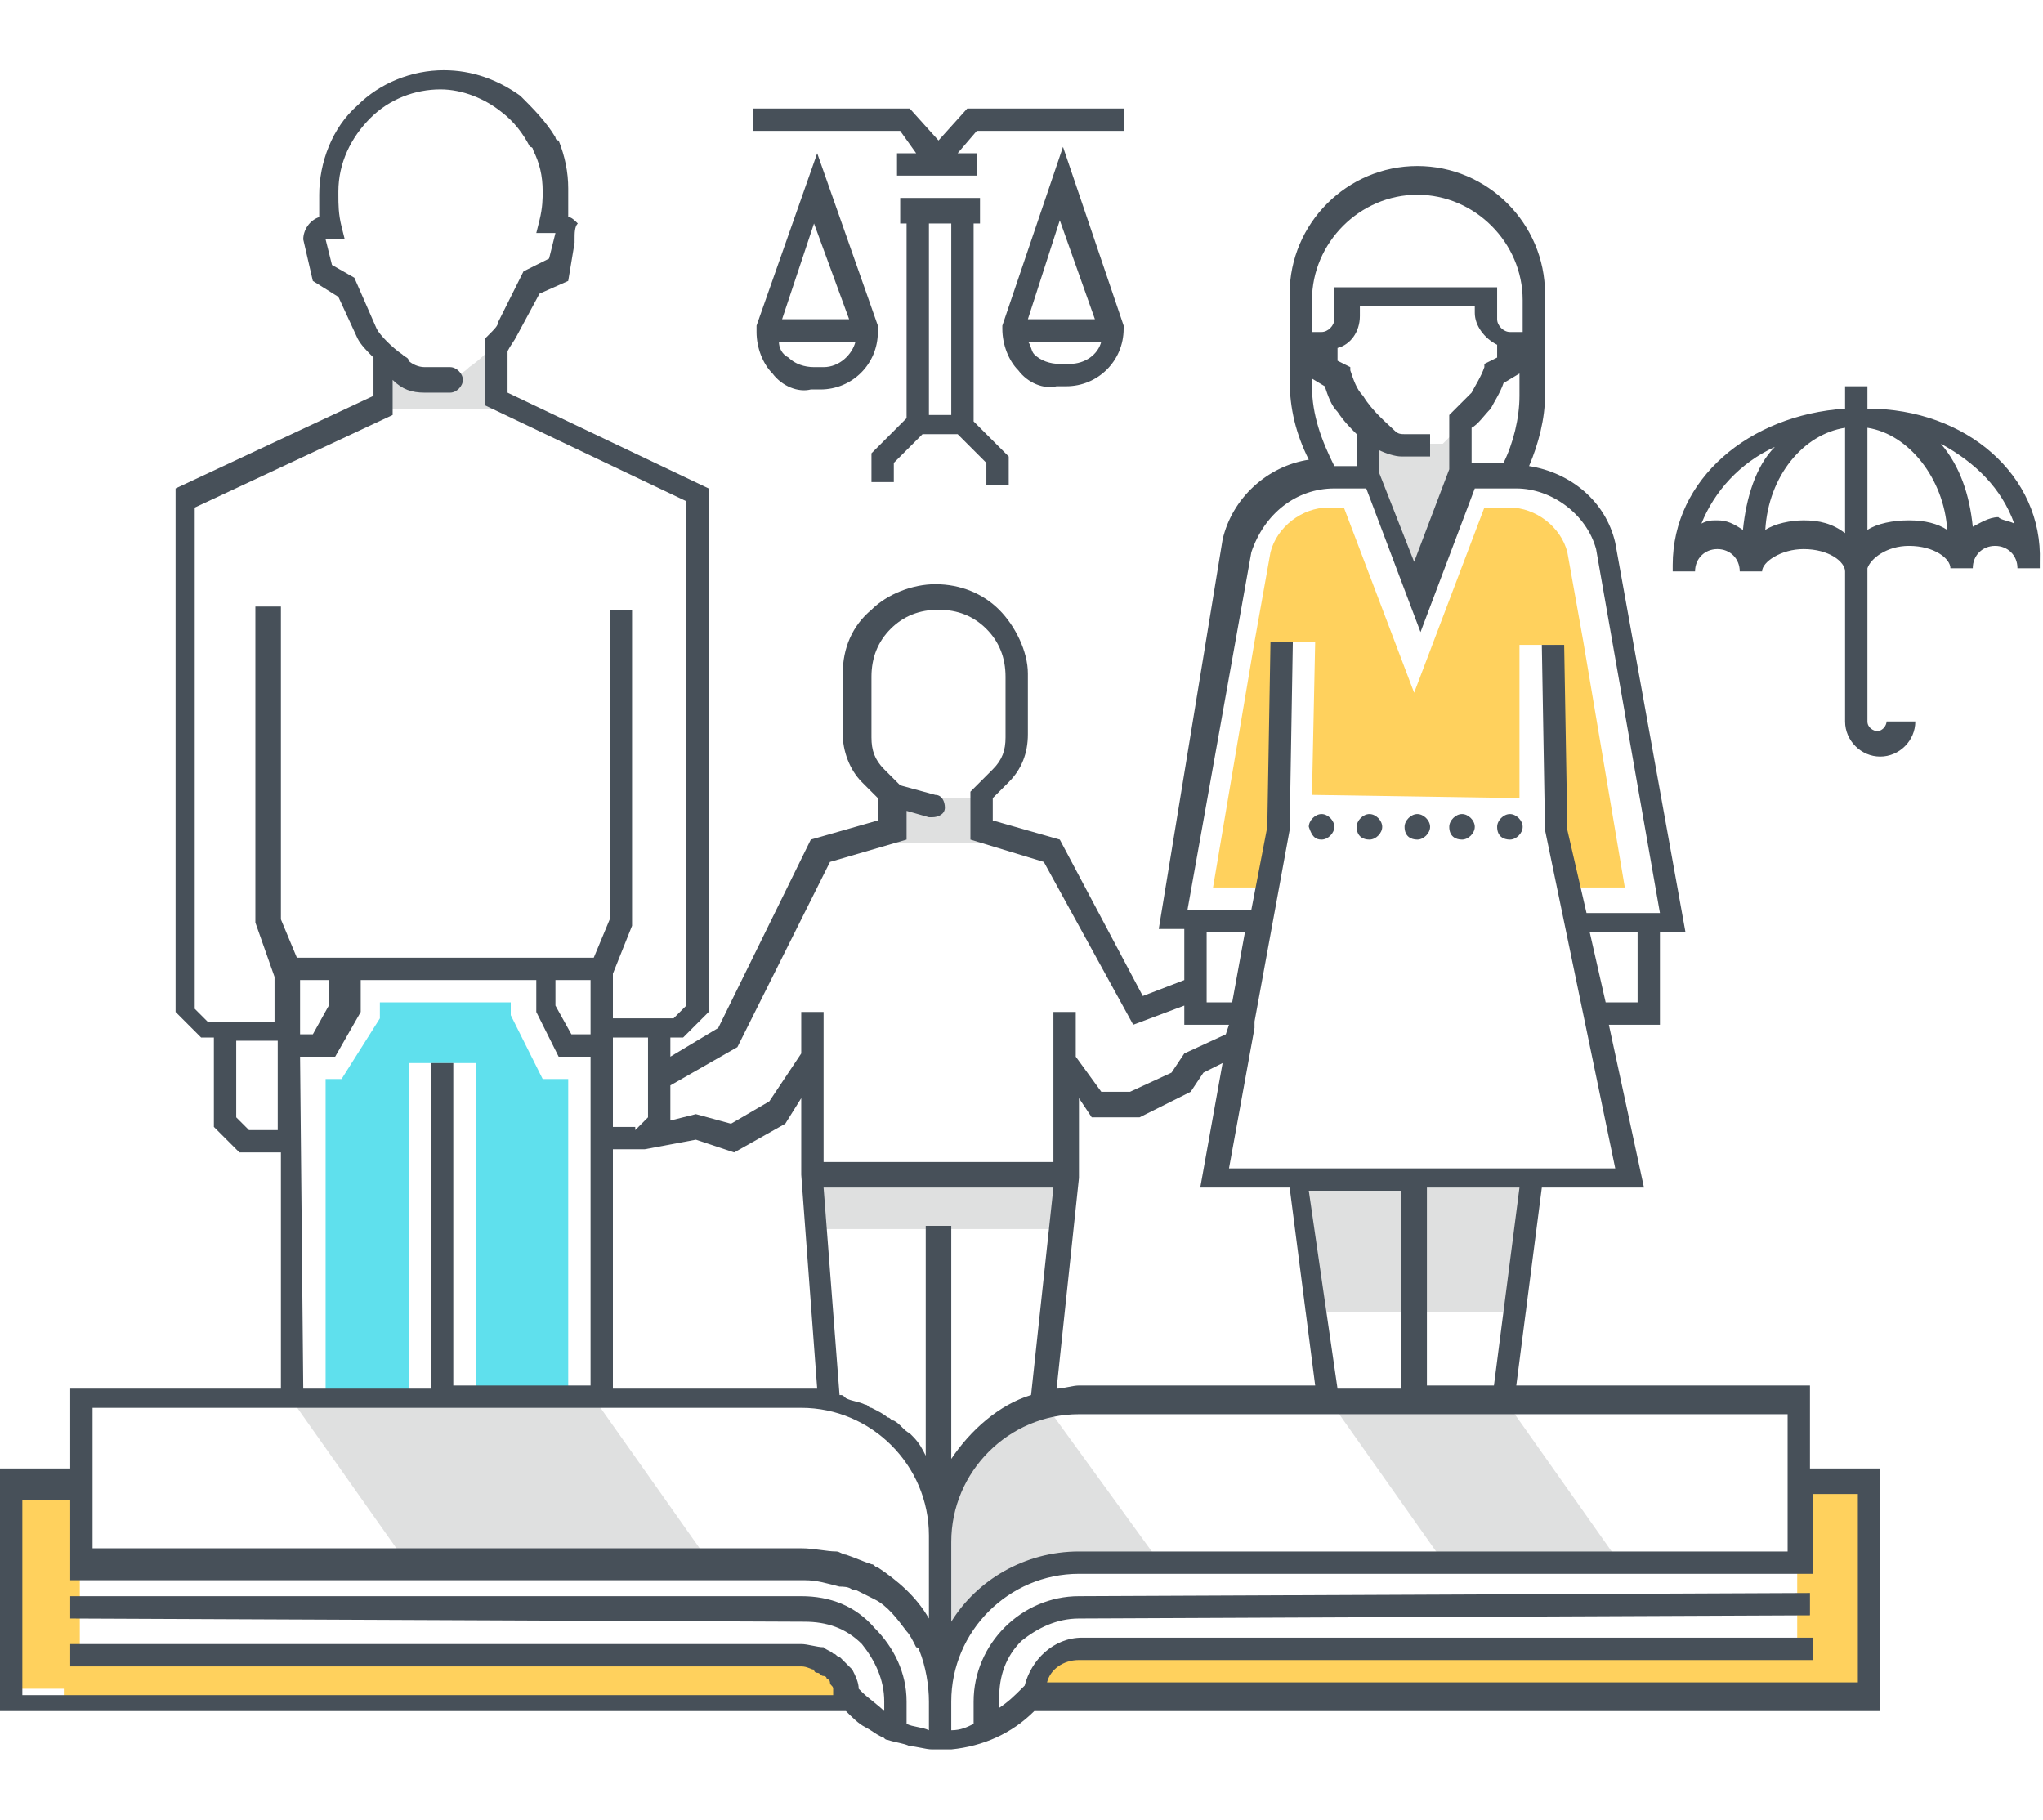<svg id="Слой_1" xmlns="http://www.w3.org/2000/svg" width="64" height="57" viewBox="0 0 64 57"><style>.st0{fill:#ffd15d}.st1{fill:#dfe0e0}.st2{fill:#5fe0ed}.st3{fill:#475059}</style><path class="st0" d="M41.1 24.9l.1-4.8h-.9l-.3 5.6-.3 2.1H38l1.3-7.7.5-2.8c.2-.8 1-1.4 1.8-1.4h.5l2.2 5.8 2.2-5.8h.8c.8 0 1.6.6 1.8 1.4l.5 2.8 1.3 7.7h-1.7l-.2-2.1-.3-5.5h-1.1V25l-6.5-.1zM26.6 53.2c0-.8-.7-1.5-1.5-1.5H2.5v-5.3H.4v6.5H2v.3h24.6zm30.3 0v-.3h1.6v-6.5h-2.2v5.3H33.8c-.8 0-1.5.7-1.5 1.5h24.6z"/><path class="st1" d="M30.8 26.4h-2.9V25h2.9v1.4zM18.6 43.8H9.1l3.6 5.1h9.5l-3.6-5.1zm32.1 5.1h-5.5l-3.6-5.1h5.5l3.6 5.1zm-14.4 0h-3.1l-2.2 1-1.6 1.9.3-5.4 1.4-1.6 1.5-1 3.7 5.1zm-2.9-10.4h-7.6v-1.7h7.6v1.7zm14.4 2.6h-6.9l-.4-4.2h7.6l-.3 4.2zM43 13.5l.6.4h1.6l.6-.6v1.6l-1.5 3.5-1.5-3.8.2-1.1zm-31-1.4V11c-.1-.1-.2-.2-.3-.2.2.3.6.5.8.7.2.2.5.3.7.3h.8c.3 0 .5-.1.7-.3.3-.2.6-.5.9-.8l.1-.1-.2.2v2H12v-.7z"/><path class="st2" d="M14.9 43.8V33.3h-2.1v10.5H9.3h.9v-10h.5l1.2-1.9v-.5H16v.4l1 2h.8v10z"/><path class="st3" d="M28.2 4.1h-4.6v-.7h4.9l.9 1 .9-1h4.9v.7h-4.6l-.6.7h.6v.7h-2.5v-.7h.6l-.5-.7zm3.7 7.5c-.3-.3-.5-.8-.5-1.3v-.1l1.9-5.6 1.9 5.6v.1c0 1-.8 1.8-1.8 1.8h-.3c-.4.1-.9-.1-1.2-.5zm.3-1.6h2.1l-1.1-3.1-1 3.1zm0 .7c.1.1.1.3.2.4.2.2.5.3.8.3h.3c.5 0 .9-.3 1-.7h-2.3zm31.7 6.9v.2h-.7c0-.4-.3-.7-.7-.7-.4 0-.7.3-.7.7h-.7c0-.3-.5-.7-1.3-.7-.7 0-1.2.4-1.3.7v4.8c0 .2.2.3.3.3.2 0 .3-.2.3-.3h.9c0 .6-.5 1.1-1.1 1.1s-1.1-.5-1.1-1.1v-4.7c0-.3-.5-.7-1.3-.7-.7 0-1.3.4-1.3.7h-.7c0-.4-.3-.7-.7-.7-.4 0-.7.3-.7.7h-.7v-.2c0-2.7 2.4-4.7 5.4-4.9v-.7h.7v.7c3.1 0 5.5 2.1 5.4 4.8zM55.6 14c-1.1.5-1.9 1.4-2.3 2.4.2-.1.3-.1.5-.1.3 0 .5.1.8.3.1-1 .4-2 1-2.6zm2.2-.6c-1.3.2-2.4 1.5-2.5 3.2.3-.2.8-.3 1.2-.3.5 0 .9.1 1.3.4v-3.3zm3.2 3.2c-.1-1.6-1.2-3-2.5-3.2v3.2c.3-.2.8-.3 1.3-.3s.9.1 1.2.3zm2.1-.2c-.4-1.1-1.2-1.9-2.3-2.5.6.7.9 1.6 1 2.6.2-.1.5-.3.8-.3.1.1.3.1.5.2zm-32.2-1.3v-.6l-.9-.9h-1.1l-.9.9v.6h-.7v-.9l1.1-1.1V7h-.2v-.8h2.5V7h-.2v6.2l1.1 1.1v.9h-.7zM29.8 7h-.7v6h.7V7zm-5.6 4.7c-.3-.3-.5-.8-.5-1.3v-.2l1.9-5.4 1.9 5.4v.2c0 1-.8 1.8-1.8 1.8h-.3c-.4.1-.9-.1-1.2-.5zm.3-1.7h2.1l-1.1-3-1 3zm-.1.7c0 .2.1.4.3.5.2.2.5.3.8.3h.3c.5 0 .9-.4 1-.8h-2.4zm18.5 15.6c.2 0 .4-.2.4-.4s-.2-.4-.4-.4-.4.2-.4.4c0 .3.2.4.4.4zm4.4 0c.2 0 .4-.2.4-.4s-.2-.4-.4-.4-.4.2-.4.4c0 .3.2.4.4.4zm-1.5 0c.2 0 .4-.2.4-.4s-.2-.4-.4-.4-.4.2-.4.4c0 .3.2.4.4.4zM58.9 46v7.6H32.4c-.7.7-1.6 1.1-2.6 1.2h-.6c-.2 0-.5-.1-.7-.1-.2-.1-.4-.1-.7-.2-.1 0-.1-.1-.2-.1-.2-.1-.3-.2-.5-.3-.2-.1-.4-.3-.6-.5H0V46h2.2v-2.5h6.6v-7.4H7.5l-.8-.8v-2.8h-.4l-.8-.8V15.3l6.2-2.9v-1.2c-.2-.2-.4-.4-.5-.6l-.6-1.3-.8-.5-.3-1.3c0-.3.2-.6.5-.7v-.7c0-1 .4-2.1 1.2-2.8.7-.7 1.7-1.1 2.7-1.1.9 0 1.7.3 2.4.8.4.4.8.8 1.1 1.3 0 0 0 .1.1.1.2.5.3 1 .3 1.5V6.8c.1 0 .2.1.3.2-.1.1-.1.3-.1.5v.1l-.2 1.2-.9.4-.7 1.3c-.1.2-.2.3-.3.5v1.3l6.3 3v16.4l-.8.8H21v.6l1.5-.9 2.9-5.9 2.1-.6V25l-.5-.5c-.4-.4-.6-1-.6-1.5v-1.9c0-.8.3-1.5.9-2 .5-.5 1.3-.8 2-.8.8 0 1.5.3 2 .8s.9 1.3.9 2V23c0 .6-.2 1.1-.6 1.5l-.5.5v.7l2.1.6 2.6 4.9 1.3-.5v-1.6h-.8l2-12.2c.3-1.3 1.4-2.3 2.7-2.5-.4-.8-.6-1.6-.6-2.5V9.2c0-2.2 1.8-4 4-4s4 1.8 4 4v3.2c0 .7-.2 1.5-.5 2.2 1.3.2 2.4 1.1 2.7 2.4l2.2 12.2H52v2.9h-1.6l1.1 5.1h-3.2l-.8 6.2h9.2V46h2.2zm-11.3-8.8h-2.9v6.2h2.1l.8-6.2zm3.7-8h-1.5l.5 2.2h1v-2.2zM41.1 12.1c0 .9.3 1.7.7 2.5h.7v-1c-.2-.2-.4-.4-.6-.7-.2-.2-.3-.5-.4-.8l-.5-.3v-1.4h.4c.2 0 .4-.2.4-.4V9h5.1v1c0 .2.2.4.4.4h.4v-1c0-1.8-1.5-3.3-3.3-3.3-1.8 0-3.3 1.5-3.3 3.3v2.7zm3.7 1.5v.7h-.9c-.2 0-.5-.1-.7-.2v.7l1.1 2.8 1.1-2.9V13l.2-.2.5-.5c.1-.2.3-.5.4-.8v-.1l.4-.2v-.4c-.4-.2-.7-.6-.7-1v-.2h-3.6v.3c0 .5-.3.9-.7 1v.4l.4.2v.1c.1.3.2.6.4.8.3.5.8.9 1 1.1.1.1.2.1.3.1h.8zm1.4.9h.9c.3-.6.5-1.4.5-2.1v-.7l-.5.3c-.1.3-.3.6-.4.8-.2.2-.4.5-.6.6v1.1zm-9 14h2l.5-2.6.1-5.8h.7l-.1 5.9-1.1 6v.2l-.8 4.4h12.1L48.4 26l-.1-5.8h.7l.1 5.8.6 2.6H52l-2-11.4c-.3-1.1-1.4-1.9-2.5-1.9h-1.3l-1.7 4.5-1.7-4.5h-1c-1.2 0-2.2.8-2.6 2l-2 11.2zm.4 8.7l.7-3.9-.6.3-.4.6-1.6.8h-1.5l-.4-.6v2.5l-.7 6.6c.2 0 .5-.1.7-.1h7.4l-.8-6.2h-2.8zm4.3 6.3h2v-6.2H41l.9 6.2zM39 29.2h-1.2v2.2h.8l.4-2.2zM21 34v1.1l.8-.2 1.1.3 1.2-.7 1-1.5v-1.3h.7v4.7H33v-4.7h.7v1.4l.8 1.1h.9l1.3-.6.4-.6 1.3-.6.1-.3h-1.4v-.6l-1.6.6-2.8-5.1-2.3-.7v-1.5l.7-.7c.3-.3.4-.6.4-1v-1.9c0-.6-.2-1.1-.6-1.5-.4-.4-.9-.6-1.5-.6s-1.1.2-1.5.6c-.4.4-.6.9-.6 1.5v1.9c0 .4.1.7.4 1l.5.5 1.1.3c.2 0 .3.2.3.4s-.2.3-.4.3h-.1l-.7-.2v.9L26 27l-2.9 5.8L21 34zm-2.5-3.3h-1.1v.8l.5.9h.6v-1.7zm.7 5.4v7.4h6.4l-.5-6.7v-2.4l-.5.8-1.6.9-1.2-.4-1.6.3h-1zm.7-.7l.4-.4v-2.5h-1.1v2.8h.7zm-11.2 0v-2.8H7.4V35l.4.4h.9zm.1-16.3v9.7l.5 1.2h9.3l.5-1.2v-9.7h.7V29l-.6 1.5v1.4h1.9l.4-.4V15.7l-6.3-3v-2.1l.1-.1c.2-.2.3-.3.3-.4l.8-1.6.8-.4.2-.8H16.8l.1-.4c.1-.4.1-.7.1-.9 0-.5-.1-.9-.3-1.3 0 0 0-.1-.1-.1-.2-.4-.5-.8-.9-1.1-.5-.4-1.2-.7-1.9-.7-.8 0-1.6.3-2.2.9-.6.6-1 1.4-1 2.3v.1c0 .3 0 .6.1 1l.1.4h-.6l.2.8.7.4.7 1.6c.1.2.5.6.8.8.1.1.2.1.2.2.1.1.3.2.5.2h.8c.2 0 .4.2.4.4s-.2.4-.4.4h-.8c-.4 0-.7-.1-1-.4V13l-6.2 2.9v15.7l.4.4h2.1v-1.4L8 28.9V19h.8zm.6 11.6v1.7h.4l.5-.9v-.8h-.9zm.1 12.8h4V33.3h.7v10.1h4.3V33.1h-1l-.7-1.4v-1h-5.5v1l-.8 1.4H9.4l.1 10.4zm-6.6 5h22.2c.4 0 .8.1 1.1.1.1 0 .2.1.3.1.3.1.5.2.8.3.1 0 .1.1.2.1.6.4 1.2.9 1.6 1.6v-2.6c0-2.2-1.8-4-4-4H2.9v4.4zm23.2 4.4c0-.1-.1-.1-.1-.2 0 0 0-.1-.1-.1 0-.1-.1-.1-.1-.1-.1 0-.1-.1-.2-.1 0 0-.1 0-.1-.1-.1 0-.2-.1-.4-.1H2.2v-.7h22.9c.2 0 .5.1.7.1.1.1.2.1.3.2.1 0 .1.1.2.1l.4.4c.1.2.2.4.2.6l.1.1c.2.2.5.4.7.6v-.3c0-.7-.3-1.3-.7-1.8-.5-.5-1.1-.7-1.8-.7l-23-.1V50h22.9c.9 0 1.7.3 2.3 1 .6.6 1 1.4 1 2.3v.7c.2.1.5.1.7.2v-.9c0-.5-.1-1.1-.3-1.6 0-.1-.1-.1-.1-.1-.1-.2-.2-.4-.3-.5-.3-.4-.6-.8-1-1l-.6-.3h-.1c-.1-.1-.3-.1-.4-.1-.4-.1-.7-.2-1.1-.2h-23V47H.7v6.1h25.4zm3.7-14.4v7.2c.6-.9 1.5-1.7 2.5-2l.7-6.5h-7.2l.5 6.5c.1 0 .1 0 .2.1.2.1.4.1.6.2.1 0 .1.1.2.1.2.1.4.2.5.3.1 0 .1.1.2.1.2.1.3.3.5.4l.1.1c.2.2.3.4.4.6v-7.2h.8zm0 12.3c.8-1.3 2.3-2.2 4-2.2H56v-4.3H33.8c-2.2 0-4 1.8-4 4v2.5zm28.4 2.1v-6.1h-1.4v2.5h-23c-2.2 0-4 1.8-4 4v.9c.3 0 .5-.1.7-.2v-.7c0-1.8 1.5-3.3 3.3-3.3l22.9-.1v.7l-22.9.1c-.7 0-1.3.3-1.8.7-.5.5-.7 1.1-.7 1.8v.3c.3-.2.5-.4.7-.6l.1-.1c.2-.8.9-1.5 1.8-1.5h22.9v.7h-23c-.5 0-.9.3-1 .7h25.4zM44.4 26.3c.2 0 .4-.2.4-.4s-.2-.4-.4-.4-.4.2-.4.4c0 .3.2.4.4.4zm-3 0c.2 0 .4-.2.4-.4s-.2-.4-.4-.4-.4.2-.4.4c.1.3.2.4.4.4z"/></svg>